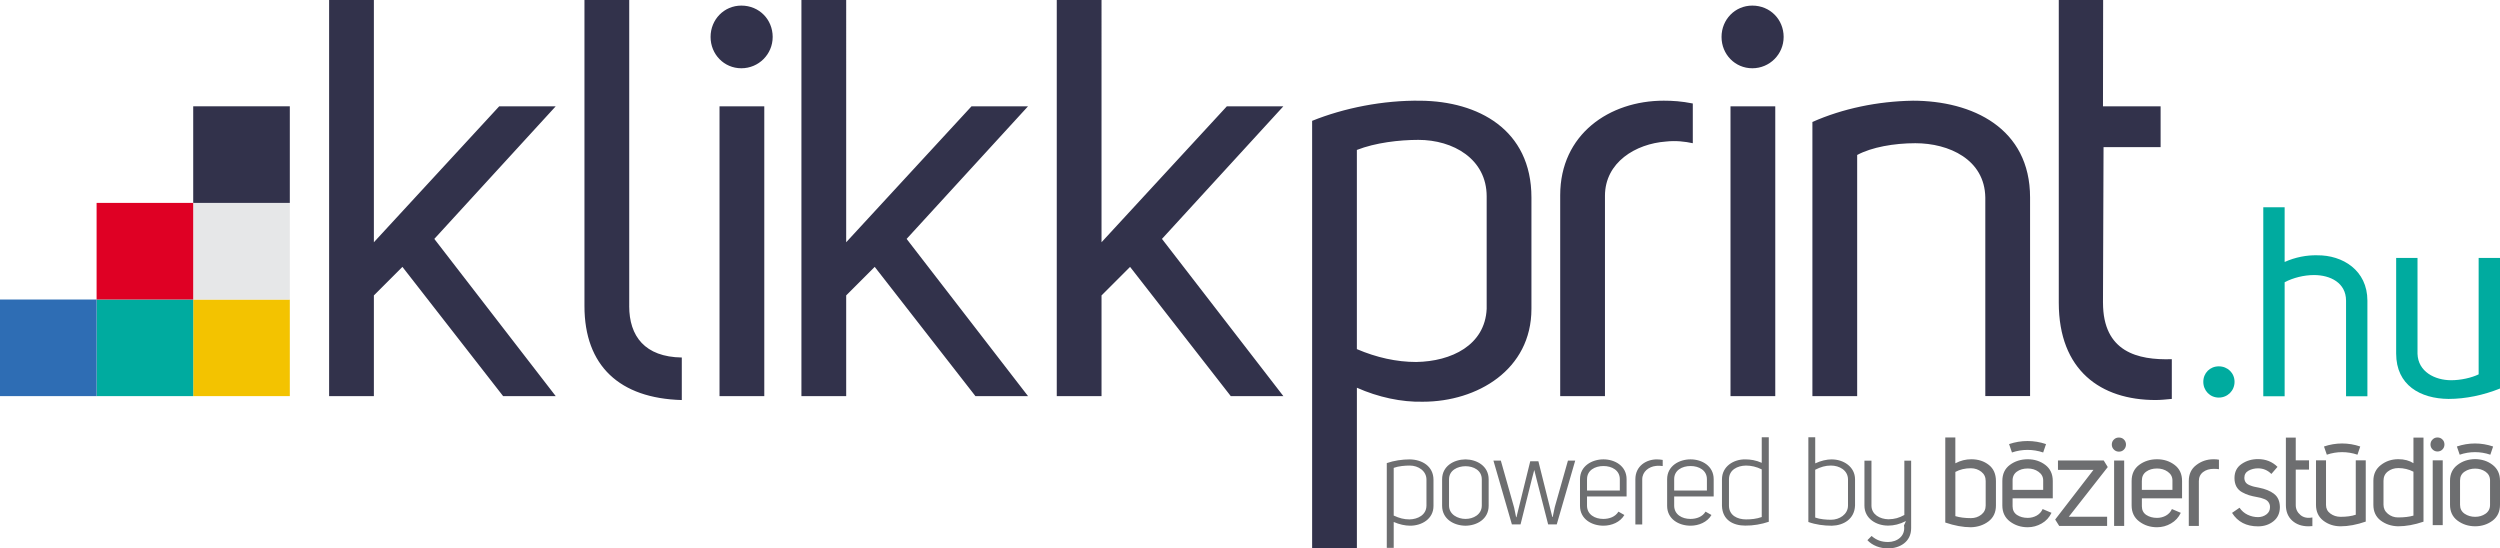 <svg viewBox="0 0 1107.44 242.9" xmlns="http://www.w3.org/2000/svg" data-name="Layer 2" id="Layer_2">
  <defs>
    <style>
      .cls-1 {
        fill: #f3c300;
      }

      .cls-1, .cls-2, .cls-3, .cls-4, .cls-5, .cls-6, .cls-7 {
        stroke-width: 0px;
      }

      .cls-2 {
        fill: #00ab9f;
      }

      .cls-3 {
        fill: #6d6e70;
      }

      .cls-4 {
        fill: #e6e7e8;
      }

      .cls-5 {
        fill: #32324b;
      }

      .cls-6 {
        fill: #df0024;
      }

      .cls-7 {
        fill: #2e6db4;
      }
    </style>
  </defs>
  <g data-name="Layer 1" id="Layer_1-2">
    <g>
      <g>
        <rect height="42.79" width="42.79" y="132.68" x="85.59" class="cls-1"></rect>
        <rect height="42.79" width="42.79" y="132.68" x="42.79" class="cls-2"></rect>
        <rect height="42.79" width="42.79" y="132.68" class="cls-7"></rect>
        <rect height="42.79" width="42.79" y="89.88" x="85.59" class="cls-4"></rect>
        <rect height="42.79" width="42.79" y="89.88" x="42.79" class="cls-6"></rect>
        <rect height="42.79" width="42.79" y="47.09" x="85.59" class="cls-5"></rect>
      </g>
      <path d="M221.14,47.09l-55.52,60.22V0h-19.83v175.47h19.83v-44.61l12.64-12.64,44.61,57.25h23.3l-53.78-69.64,53.78-58.74h-25.03ZM278.73,135.57V0h-19.83v135.57c0,26.52,15.61,40.89,43.12,41.64v-18.84c-16.36-.25-23.3-9.42-23.3-22.8ZM328.4,2.48c-7.68,0-13.63,6.2-13.63,13.88s5.95,13.88,13.63,13.88,13.88-6.19,13.88-13.88-5.95-13.88-13.88-13.88ZM318.73,175.47h19.83V47.09h-19.83v128.38ZM430.36,47.09l-55.52,60.22V0h-19.83v175.47h19.83v-44.61l12.64-12.64,44.61,57.25h23.3l-53.78-69.64,53.78-58.74h-25.03ZM543.47,47.09l-55.52,60.22V0h-19.83v175.47h19.83v-44.61l12.64-12.64,44.61,57.25h23.3l-53.78-69.64,53.78-58.74h-25.03ZM629.32,44.61c-16.61-.25-33.95,3.22-48.08,8.92v189.37h19.83v-71.15c9.42,4.21,19.83,6.44,29.24,6.2,24.04,0,48.08-14.13,48.08-41.14v-49.32c0-30.24-23.79-42.63-49.07-42.88ZM658.56,136.81c-.74,16.11-15.61,23.3-31.23,23.54-8.67,0-17.6-1.98-26.27-5.7v-88.23c8.18-3.22,18.84-4.46,27.26-4.46,15.37,0,30.24,8.43,30.24,25.03v49.82ZM691.13,86.5v88.97h19.83v-88.73c0-14.87,13.63-23.05,27.01-24.04,4.46-.49,8.43,0,11.9.74v-17.6c-4.96-.99-8.92-1.24-12.89-1.24-24.04,0-45.85,14.87-45.85,41.88ZM766.57,175.47h19.83V47.09h-19.83v128.38ZM776.23,2.48c-7.68,0-13.63,6.2-13.63,13.88s5.95,13.88,13.63,13.88,13.88-6.19,13.88-13.88-5.95-13.88-13.88-13.88ZM847.21,44.61c-15.37.25-30.98,3.47-44.36,9.42v121.44h19.83v-106.82c6.44-3.47,16.36-5.21,25.78-5.21,14.87,0,30.73,7.19,30.98,24.04v87.98h19.83v-87.98c0-30.73-25.53-42.88-52.05-42.88ZM931.57,134.08l.25-68.9h25.28v-18.09h-25.53l.07-47.09h-19.65v134.08c0,29.99,18.59,43.12,42.88,43.12,2.23,0,4.71-.25,7.19-.49v-17.6c-15.12.49-30.48-3.22-30.48-25.03Z" class="cls-5"></path>
      <path d="M982.87,162.28c-3.9,0-6.86,2.96-6.86,6.86s2.96,6.98,6.86,6.98,6.98-3.07,6.98-6.98-3.07-6.86-6.98-6.86Z" class="cls-2"></path>
      <path d="M1026.47,113.09c-4.61-.12-9.7.83-14.43,2.96v-24.24h-9.46v83.72h9.46v-50.5c3.78-2.01,8.63-3.19,13.01-3.19,7.21,0,14.19,3.43,14.19,11.35v42.34h9.46v-42.34c0-13.48-11-20.22-22.23-20.1Z" class="cls-2"></path>
      <path d="M1097.98,114.27v51.56c-3.19,1.54-7.92,2.6-12.18,2.6-7.21,0-14.66-3.78-14.9-11.71v-42.45h-9.46v42.34c0,14.07,10.76,19.98,23.18,20.1,7.57,0,15.49-1.66,22.82-4.61v-57.83h-9.46Z" class="cls-2"></path>
      <g>
        <path d="M1019.03,228.12c-1.37-1.16-2.07-2.6-2.07-4.39v-15.71h5.88v-4.09h-5.88v-10.09h-4.37v29.89c0,2.88.93,5.18,2.79,6.88,1.88,1.7,4.28,2.53,7.23,2.53.35,0,.91-.02,1.72-.09v-3.83c-2.18.42-3.95.05-5.3-1.09ZM1043.55,203.93v24.08c-1.86.63-4.11.93-6.76.93-1.74-.02-3.23-.51-4.51-1.46-1.28-.93-1.91-2.21-1.91-3.79v-19.76h-4.44v19.71c0,2.97,1.07,5.3,3.21,6.97,2.14,1.65,4.69,2.51,7.65,2.53,3.46,0,7.2-.7,11.18-2.09v-27.12h-4.42ZM980.43,203.44c-2.84.02-5.35.88-7.55,2.58-2.21,1.67-3.3,4.04-3.3,7.09v19.87h4.46v-19.87c0-1.7.63-3.04,1.88-4,1.25-.95,2.81-1.42,4.67-1.42,1.05,0,1.84.05,2.35.16v-4.21c-.7-.14-1.53-.21-2.51-.21ZM1007.32,218.73c-1.7-1.28-3.9-2.16-6.65-2.7-.95-.19-1.67-.33-2.16-.44-.49-.09-1.12-.33-1.93-.63-.81-.33-1.42-.74-1.81-1.3-.37-.56-.58-1.21-.58-2,0-1.44.63-2.49,1.88-3.18,1.25-.67,2.65-1.02,4.16-1.02,2.32,0,4.3.84,5.93,2.49l2.72-3.14c-2.32-2.3-5.21-3.44-8.65-3.44-2.7,0-5.11.7-7.23,2.14-2.11,1.42-3.18,3.51-3.18,6.28,0,1.46.3,2.72.86,3.77.58,1.02,1.39,1.86,2.49,2.46,1.09.6,2.14,1.07,3.11,1.35.98.3,2.18.58,3.63.84.63.12,1.14.23,1.58.33.42.12.91.28,1.49.51.58.21,1.02.46,1.35.77.35.3.63.67.86,1.14.26.46.37.98.37,1.58.02,1.39-.49,2.51-1.58,3.32-1.09.81-2.35,1.21-3.74,1.21-1.58,0-3.11-.35-4.6-1.05-1.46-.7-2.67-1.74-3.58-3.11l-3.32,2.28c2.51,4,6.34,5.97,11.5,5.97,2.65,0,4.93-.74,6.83-2.25,1.91-1.51,2.86-3.63,2.86-6.32-.05-2.63-.91-4.56-2.6-5.83ZM966.6,220.73v-7.67c0-3.07-1.09-5.44-3.3-7.11-2.21-1.67-4.79-2.51-7.79-2.51s-5.69.84-7.93,2.51c-2.21,1.67-3.32,4.04-3.32,7.11v10.85c0,3.02,1.12,5.39,3.37,7.09,2.23,1.7,4.86,2.56,7.88,2.56,2.21,0,4.28-.56,6.18-1.67,1.93-1.09,3.37-2.67,4.35-4.72l-3.93-1.67c-.56,1.26-1.44,2.23-2.65,2.91-1.21.67-2.53,1-3.95,1-1.86,0-3.44-.44-4.76-1.3-1.3-.88-1.95-2.16-1.95-3.83v-3.53h17.8ZM948.8,212.95c-.02-1.72.58-3.04,1.88-4,1.28-.95,2.91-1.42,4.83-1.42,1.79,0,3.39.46,4.76,1.44,1.37.98,2.07,2.25,2.07,3.86v4.16h-13.55v-4.04ZM1104.19,205.95c-2.18-1.7-4.76-2.53-7.76-2.58-3.02.05-5.62.88-7.83,2.58-2.21,1.67-3.3,4-3.3,7v10.62c0,3.04,1.09,5.37,3.3,7.04,2.21,1.65,4.81,2.51,7.83,2.53,3-.02,5.58-.88,7.76-2.53,2.16-1.67,3.25-4,3.25-7.04v-10.62c0-3-1.09-5.32-3.25-7ZM1103.03,223.64c0,1.7-.67,3-2,3.93-1.32.91-2.86,1.37-4.6,1.37s-3.32-.46-4.67-1.37c-1.35-.93-2.02-2.23-2.02-3.93v-10.81c0-1.7.67-3,2.02-3.9,1.35-.91,2.91-1.35,4.67-1.35s3.28.46,4.6,1.37c1.32.93,2,2.23,2,3.88v10.81ZM1081.95,194.7c-.58-.6-1.32-.91-2.21-.91s-1.58.3-2.18.91c-.6.58-.91,1.32-.91,2.21,0,.84.3,1.58.91,2.18s1.32.91,2.18.91,1.63-.3,2.21-.91c.6-.6.88-1.35.88-2.18,0-.88-.28-1.63-.88-2.21ZM1077.63,203.93v28.68h4.44v-28.68h-4.44ZM1069.1,193.84v11.34c-1.81-1.16-4.04-1.77-6.69-1.77-2.95,0-5.53.86-7.74,2.58-2.23,1.72-3.32,4.04-3.32,7v10.64c0,2.97,1.07,5.3,3.23,6.95,2.16,1.63,4.74,2.49,7.72,2.56,3.46,0,7.23-.67,11.25-2.04v-37.26h-4.44ZM1069.1,228.4c-1.81.53-4.07.81-6.81.81-1.7,0-3.21-.53-4.51-1.6-1.3-1.07-1.95-2.42-1.95-4.04v-10.57c0-1.77.63-3.14,1.93-4.14,1.28-1,2.84-1.51,4.65-1.51,2.37,0,4.6.53,6.69,1.6v19.45ZM1088.34,197.79c.42,1.21.84,2.42,1.25,3.63,4.39-1.51,9.16-1.51,13.57,0,.42-1.21.84-2.42,1.23-3.63-5.21-1.79-10.85-1.79-16.06,0ZM889.97,196.72c.42,1.23.84,2.49,1.28,3.72,4.46-1.53,9.34-1.53,13.83,0,.42-1.23.84-2.49,1.26-3.72-5.3-1.81-11.06-1.81-16.36,0ZM1029.47,197.79c.42,1.21.84,2.42,1.26,3.63,4.39-1.51,9.16-1.51,13.57,0,.42-1.21.84-2.42,1.23-3.63-5.21-1.79-10.85-1.79-16.06,0ZM880.98,205.93c-2.09-1.65-4.69-2.49-7.74-2.49-2.44,0-4.79.58-7.07,1.79v-11.43h-4.46v37.67c4.07,1.39,7.86,2.09,11.37,2.09,3.02-.09,5.6-.95,7.79-2.6,2.18-1.67,3.28-4.02,3.28-7.04v-10.81c0-3.11-1.05-5.53-3.16-7.18ZM879.61,223.92c0,1.7-.65,3.04-1.95,4.07-1.3,1.02-2.84,1.53-4.58,1.53-2.67,0-4.95-.3-6.9-.88v-19.59c2.02-1.09,4.32-1.63,6.9-1.63,1.79.02,3.32.56,4.6,1.56,1.3,1.02,1.93,2.37,1.93,4.09v10.85ZM936.5,204v28.98h4.46v-28.98h-4.46ZM933.69,206.9l-1.79-2.91h-20.27v4.14h15.73l-16.97,22.01,1.79,2.84h21.22v-4.07h-16.97l17.25-22.01ZM909.33,220.73v-7.67c0-3.07-1.12-5.44-3.3-7.11-2.21-1.67-4.81-2.51-7.79-2.51s-5.69.84-7.93,2.51c-2.23,1.67-3.32,4.04-3.32,7.11v10.85c0,3.02,1.12,5.39,3.35,7.09,2.25,1.7,4.88,2.56,7.9,2.56,2.18,0,4.25-.56,6.18-1.67,1.93-1.09,3.37-2.67,4.35-4.72l-3.93-1.67c-.56,1.26-1.44,2.23-2.65,2.91-1.23.67-2.53,1-3.95,1-1.86,0-3.46-.44-4.76-1.3-1.3-.88-1.95-2.16-1.95-3.83v-3.53h17.8ZM891.53,212.95c-.05-1.72.58-3.04,1.86-4,1.3-.95,2.91-1.42,4.86-1.42,1.79,0,3.37.46,4.74,1.44,1.39.98,2.09,2.25,2.09,3.86v4.16h-13.55v-4.04ZM940.85,194.7c-.58-.6-1.32-.88-2.23-.88s-1.6.28-2.21.88c-.63.6-.93,1.35-.93,2.23s.3,1.6.93,2.23c.6.6,1.35.91,2.21.91.91,0,1.65-.3,2.23-.91.6-.63.91-1.37.91-2.23s-.3-1.63-.91-2.23Z" class="cls-3"></path>
        <path d="M843.58,204.04v24.08c-2.35,1.3-4.25,1.84-7.04,1.91-3.77-.07-7.48-2.09-7.53-6.02v-19.96h-3.11v19.92c0,5.79,5.3,8.9,10.53,8.86,2.51,0,5.07-.6,7.86-2.02l-.86,1.91c.77,4.9-3.23,7.37-7.04,7.37-2.91,0-5.18-.81-7.32-2.67l-1.86,1.86c2.14,2.35,5.58,3.65,9.11,3.65,5.18,0,10.27-2.84,10.27-8.95v-29.91h-3ZM811.42,203.49c-2.23,0-4.81.6-7.32,1.77v-11.57h-3.04v37.54c3.21,1.16,6.88,1.65,10.41,1.65,5.14-.12,10.04-2.91,10.27-8.95v-11.57c0-5.67-5.18-8.86-10.32-8.86ZM818.62,224.01c-.05,3.88-3.81,6.23-7.53,6.23-2.02,0-4.9-.21-7-.98v-21.17c2.46-1.25,4.53-1.86,6.95-1.86,3.77,0,7.46,2.07,7.58,6v11.78ZM780.41,193.68v11.34c-2.51-1.14-5.02-1.53-7.32-1.53-5.11-.05-10.3,3.07-10.3,8.86v11.74c.21,6.39,5.11,8.74,10.3,8.74,3.51.05,7.2-.6,10.44-1.7v-37.44h-3.11ZM780.41,229.03c-2.35.84-4.69,1.05-6.97,1.05-3.79,0-7.48-1.74-7.55-6v-11.85c.07-4.09,3.72-5.95,7.55-6,2.23,0,4.67.53,6.97,1.7v21.1ZM759.12,219.92v-7.65c0-5.88-5.23-8.79-10.25-8.79s-10.37,2.91-10.37,8.79v11.81c0,5.88,5.18,8.79,10.37,8.79,3.6,0,7.41-1.53,9.27-4.74l-2.63-1.49c-1.35,2.3-4.02,3.23-6.69,3.23-3.72,0-7.2-1.93-7.2-5.9v-4.04h17.5ZM741.62,212.34c-.07-4,3.49-5.9,7.25-5.9s7.25,1.91,7.25,5.83v5.04h-14.5v-4.97ZM733.98,203.49c-4.65,0-9.55,2.86-9.55,8.79v20.03h3.04v-19.96c0-3.49,3-5.62,6-5.95,1.21-.16,2.14-.05,3.07.05v-2.72c-.93-.16-1.74-.23-2.56-.23ZM720.54,219.92v-7.65c0-5.88-5.23-8.79-10.25-8.79s-10.39,2.91-10.39,8.79v11.81c0,5.88,5.21,8.79,10.39,8.79,3.6,0,7.41-1.53,9.27-4.74l-2.63-1.49c-1.37,2.3-4.04,3.23-6.72,3.23-3.7,0-7.2-1.93-7.2-5.9v-4.04h17.52ZM703.02,212.34c-.05-4,3.51-5.9,7.27-5.9s7.25,1.91,7.25,5.83v5.04h-14.53v-4.97ZM694.56,204.04l-5.83,20.57-.93,4.42h-.16l-6.18-24.71h-3.6l-6.11,24.78h-.16l-.86-4.21-5.9-20.85h-3.28l8.18,28.26h3.83l5.07-20.29.98-3.72h.07l.93,3.77,5.18,20.24h3.81l8.18-28.26h-3.21ZM649.19,203.49c-5.18.07-10.37,2.95-10.37,8.86v11.67c0,5.9,5.18,8.81,10.37,8.86,5.07-.05,10.25-2.95,10.25-8.86v-11.67c0-5.9-5.18-8.79-10.25-8.86ZM656.4,223.92c0,4.02-3.77,5.95-7.2,5.95s-7.32-1.93-7.32-5.95v-11.57c0-4.04,3.81-5.83,7.32-5.83s7.2,1.79,7.2,5.83v11.57ZM624.63,203.49c-3.56,0-7.2.56-10.32,1.65v37.56h3.07v-11.48c2.51,1.09,5.02,1.65,7.3,1.65,5.14,0,10.32-3,10.32-8.74v-11.57c0-6.11-5.14-8.95-10.37-9.06ZM631.88,224.13c-.09,3.93-3.77,5.9-7.53,5.95-2.35,0-4.46-.53-6.97-1.7v-21.13c2.18-.81,5.11-1.02,7.14-1.02,3.72,0,7.37,2.35,7.37,6.23v11.67Z" class="cls-3"></path>
      </g>
    </g>
  </g>
</svg>